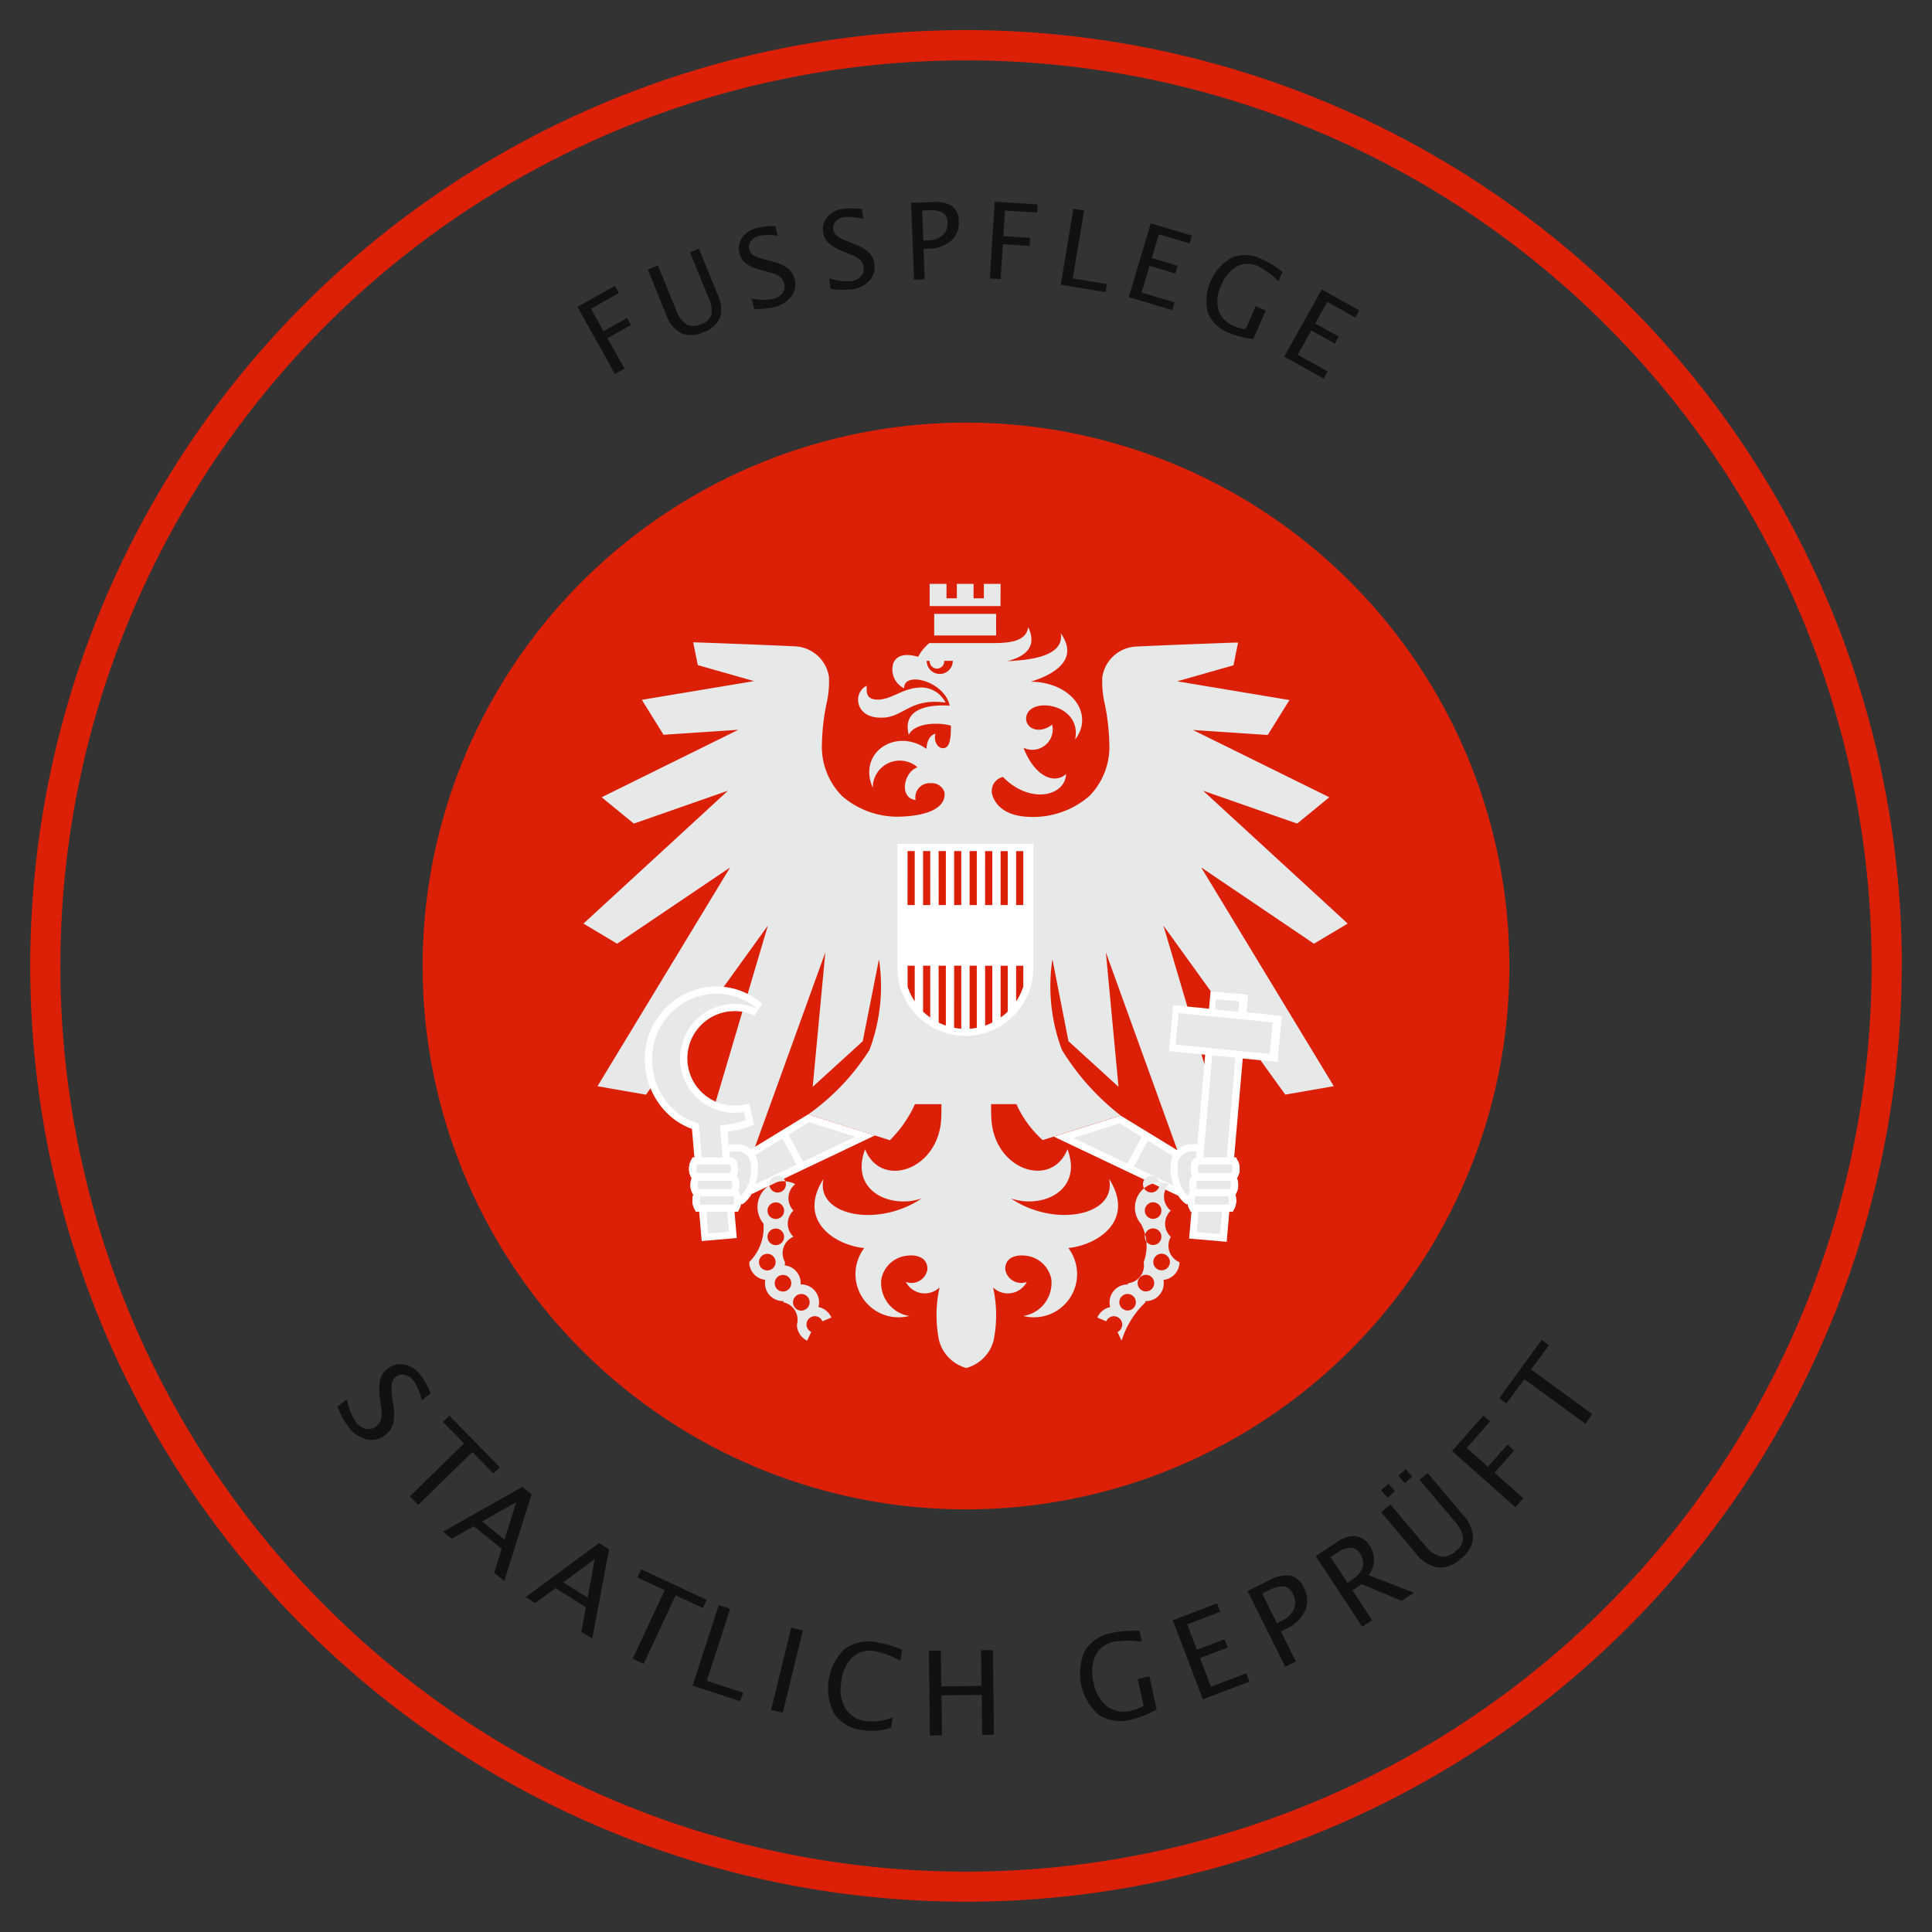<?xml version="1.0" encoding="UTF-8"?> <svg xmlns="http://www.w3.org/2000/svg" xmlns:xlink="http://www.w3.org/1999/xlink" id="Gruppe_36" data-name="Gruppe 36" width="65" height="65" viewBox="0 0 65 65"><rect x="0" y="0" width="65" height="65" fill="#333333" stroke="none"/><defs><clipPath id="clip-path"><rect id="Rechteck_41" data-name="Rechteck 41" width="65" height="65" fill="none"></rect></clipPath><clipPath id="clip-path-2"><rect id="Rechteck_43" data-name="Rechteck 43" width="31.923" height="31.924" fill="none"></rect></clipPath></defs><g id="Gruppe_37" data-name="Gruppe 37"><g id="Gruppe_36-2" data-name="Gruppe 36" clip-path="url(#clip-path)"><path id="Pfad_50" data-name="Pfad 50" d="M64.788,34.318A30.469,30.469,0,1,1,34.319,3.85,30.469,30.469,0,0,1,64.788,34.318m1.016,0A31.484,31.484,0,1,0,34.319,65.8,31.485,31.485,0,0,0,65.8,34.318" transform="translate(-1.819 -1.819)" fill="#db2007"></path><path id="Pfad_51" data-name="Pfad 51" d="M57.966,76.247A18.281,18.281,0,1,0,39.685,57.966,18.281,18.281,0,0,0,57.966,76.247" transform="translate(-25.466 -25.466)" fill="#db2007"></path></g></g><g id="Gruppe_39" data-name="Gruppe 39" transform="translate(16.538 16.996)"><g id="Gruppe_38" data-name="Gruppe 38" clip-path="url(#clip-path-2)"><path id="Pfad_52" data-name="Pfad 52" d="M79.365,69.547,80.5,68.87,75.636,64.4,78.8,65.506l1.082-.886-4.588-2.263,2.516.168.73-1.176-3.776-.63,1.893-.538.154-.765-.1,0c-.018,0-1.828.064-3.31.132a1.21,1.21,0,0,0-1.158,1.037,3.379,3.379,0,0,0,.09.925,7.338,7.338,0,0,1,.147,1.3,2.36,2.36,0,0,1-.673,1.769,2.889,2.889,0,0,1-2.035.7c-.833-.031-1.119-.427-1.217-.7a.484.484,0,0,1,.346-.642c.9.924,2.091.659,2.125-.1-.386.355-1.051.1-1.435-.882a.687.687,0,0,0,.966-.779c-.509.386-.989.057-.852-.333.214-.609,1.862-.333,1.624.837.662-.874-.137-1.934-1.492-1.949.478-.145,1.729-.615,1.009-1.628.14.851-1.272.906-1.794.939.608-.164,1.009-.478.7-1.149-.07.492-.636.54-1.22.54-.693,0-1.944,0-2.109,0a1.556,1.556,0,0,0-.376.462c-.321-.094-.684-.115-.831.206a.7.7,0,0,0,.362.853c-.022-.586,1.339-.257,1.533.582-.881-.049-1.591.185-1.378.984.175-.376.907-.445,1.417-.31,0,.312-.005.709-.221.754s-.367-.23-.3-.481c-.219.051-.295.316-.3.509-1.029-.727-2.328.125-1.807,1.311a.907.907,0,0,1,1.506-.69c-.454.14-.645,1.022-.066,1.1a.477.477,0,0,1,.506-.566.444.444,0,0,1,.462.294.475.475,0,0,1-.065.343c-.122.2-.455.443-1.347.485a2.846,2.846,0,0,1-2.025-.686,2.364,2.364,0,0,1-.682-1.78,7.373,7.373,0,0,1,.147-1.3,3.381,3.381,0,0,0,.09-.925,1.21,1.21,0,0,0-1.158-1.037c-1.482-.068-3.292-.131-3.31-.132l-.1,0,.155.765,1.893.538-3.776.63.73,1.176,2.516-.168L55.4,64.62l1.082.886L59.649,64.4,54.788,68.87l1.133.677,3.8-2.565-4.461,7.36,1.632.284,4.1-5.688L58.5,77.355l1.8-.253,2.625-7.262L62.5,74.363l1.684-1.535.546-2.758a6.078,6.078,0,0,1-.32,3.051,7.691,7.691,0,0,1-2.059,2.168l2.747.869a4.07,4.07,0,0,0,.705-.936c.046-.082.092-.176.137-.277h.892c0,.138,0,.293-.007.47-.076,1.748-2.026,2.4-2.562,1.048-.53,1.409.868,2.014,1.9,1.655-1.456.988-3.571.591-3.3-.658-.893,1.4.379,2.23,1.372,2.326a1.453,1.453,0,0,0,1.516,2.286,1.125,1.125,0,0,1-.94-1.247.98.98,0,0,1,.839-.779c.343-.05.722.054.709.46a.543.543,0,0,1-.725.42.719.719,0,0,0,1.134.186,4.291,4.291,0,0,0-.019,1.77,1.3,1.3,0,0,0,.92.939,1.294,1.294,0,0,0,.92-.939,4.287,4.287,0,0,0-.019-1.77.719.719,0,0,0,1.134-.186.543.543,0,0,1-.725-.42c-.013-.406.366-.509.709-.46a.98.98,0,0,1,.839.779,1.125,1.125,0,0,1-.941,1.247A1.453,1.453,0,0,0,71.1,79.785c.992-.1,2.264-.926,1.372-2.326.268,1.249-1.848,1.646-3.3.658,1.033.359,2.431-.246,1.9-1.655-.536,1.349-2.485.7-2.561-1.048-.008-.178-.01-.332-.008-.47h.853c.044.1.09.2.137.277a3.545,3.545,0,0,0,.747.933l2.62-.829a8.223,8.223,0,0,1-1.975-2.206,6.084,6.084,0,0,1-.32-3.051L71.1,72.8l.005.026,1.684,1.535-.425-4.522L74.988,77.1l1.8.253L74.3,68.937l4.1,5.688,1.632-.284-4.461-7.36ZM66.777,60.472a.441.441,0,0,1-.441-.441h.1a.245.245,0,1,0,.489,0h.289a.441.441,0,0,1-.441.441M69.8,70.359a2.166,2.166,0,1,1-4.332,0v-4.05H69.8Z" transform="translate(-51.696 -54.793)" fill="#e7e8e8"></path><rect id="Rechteck_42" data-name="Rechteck 42" width="2.083" height="0.727" transform="translate(14.892 3.657)" fill="#e7e8e8"></rect><path id="Pfad_53" data-name="Pfad 53" d="M89.687,54.823h-.563v.486h-.347v-.486h-.563v.486h-.347v-.486H87.3v.748h2.384Z" transform="translate(-72.561 -52.176)" fill="#e7e8e8"></path><path id="Pfad_54" data-name="Pfad 54" d="M81.457,65.476c.69-.064.908-.663,2.063-.506a.914.914,0,0,0-.939-.5c-.532.041-.918.415-1.362.4-.428-.011-.336-.337-.357-.465-.487.241-.384,1.156.6,1.066" transform="translate(-68.246 -58.328)" fill="#e7e8e8"></path><path id="Pfad_55" data-name="Pfad 55" d="M64.124,98.108a.7.7,0,0,0-.383-.172,1.32,1.32,0,0,0-.359.022l-.039-.447a2.963,2.963,0,0,0,.692-.163l.2-.072-.047-.209c-.017-.076-.04-.174-.064-.275l-.052-.22-.223.038a1.589,1.589,0,1,1-.272-3.155,1.576,1.576,0,0,1,.674.15l.26-.4a2.364,2.364,0,0,0-1.551-.581,2.431,2.431,0,0,0-2.4,2.458,2.545,2.545,0,0,0,.779,1.836,2.283,2.283,0,0,0,.806.5l.083.968c-.109.034-.182.178-.182.373a.48.48,0,0,0,.092.311.576.576,0,0,0-.045.234.477.477,0,0,0,.1.317.607.607,0,0,0-.033.2c0,.222.094.377.228.382l.064.747.021.241.24-.021.7-.06.24-.021-.021-.24-.055-.645c.107,0,.188-.1.217-.254l.052,0,.025-.016a1.007,1.007,0,0,0,.277-.32L68.3,97.638l-2.244-.71Z" transform="translate(-55.403 -76.433)" fill="#fff"></path><path id="Pfad_56" data-name="Pfad 56" d="M106.378,93.9l-.945-.094v0l.031-.353.021-.24-.24-.021-.783-.068-.24-.021-.021.24-.03.34-.96-.095-.24-.024-.024.24-.1,1.063-.024.24.24.024.978.1v0l-.264,3.02a1.167,1.167,0,0,0-.27-.009.7.7,0,0,0-.407.2l-1.907-1.165-2.244.71,4.186,1.988a.954.954,0,0,0,.244.267l.025.017.052,0a.338.338,0,0,0,.126.225l-.06.691-.021.24.24.021.783.068.24.021.021-.24.067-.772h0c.138,0,.234-.157.234-.382a.608.608,0,0,0-.033-.2.476.476,0,0,0,.1-.317.579.579,0,0,0-.045-.234.482.482,0,0,0,.092-.311c0-.2-.075-.343-.186-.375l.291-3.336.927.092.24.024.024-.24.1-1.063.024-.24Z" transform="translate(-80.032 -76.742)" fill="#fff"></path><path id="Pfad_57" data-name="Pfad 57" d="M84.271,83.413a2.287,2.287,0,1,0,4.574,0V79.242H84.271Zm3.994-3.929h.241V81.3h-.241Zm0,3.857h.241v.7a2.041,2.041,0,0,1-.241.5Zm-.522-3.857h.241V81.3h-.241Zm0,3.857h.241v1.542a2.066,2.066,0,0,1-.241.2Zm-.522-3.857h.241V81.3H87.22Zm0,3.857h.241v1.913a1.977,1.977,0,0,1-.241.1ZM86.7,79.483h.241V81.3H86.7Zm0,3.857h.241v2.089a2.053,2.053,0,0,1-.241.031Zm-.522-3.857h.241V81.3h-.241Zm0,3.857h.241v2.12a2.059,2.059,0,0,1-.241-.031Zm-.522-3.857H85.9V81.3h-.241Zm0,3.857H85.9v2.014a1.977,1.977,0,0,1-.241-.1Zm-.522-3.857h.241V81.3h-.241Zm0,3.857h.241v1.744a2.068,2.068,0,0,1-.241-.2Zm-.522-3.857h.241V81.3H84.61Zm0,3.857h.241v1.2a2.052,2.052,0,0,1-.241-.5Z" transform="translate(-70.616 -67.846)" fill="#fff"></path></g></g><g id="Gruppe_41" data-name="Gruppe 41"><g id="Gruppe_40" data-name="Gruppe 40" clip-path="url(#clip-path)"><path id="Pfad_58" data-name="Pfad 58" d="M112.379,105.047l.783.068.518-5.935L112.9,99.1Z" transform="translate(-72.115 -63.596)" fill="#e7e8e8"></path><path id="Pfad_59" data-name="Pfad 59" d="M114.909,93.9l-.783-.068-.03.344.782.077Z" transform="translate(-73.216 -60.213)" fill="#e7e8e8"></path><rect id="Rechteck_44" data-name="Rechteck 44" width="1.068" height="3.183" transform="translate(39.55 35.147) rotate(-84.358)" fill="#e7e8e8"></rect></g></g><g id="Gruppe_43" data-name="Gruppe 43" transform="translate(16.538 16.996)"><g id="Gruppe_42" data-name="Gruppe 42" clip-path="url(#clip-path-2)"><path id="Pfad_60" data-name="Pfad 60" d="M113.244,109.059a.589.589,0,0,0-.047-.242l-.064-.14h-1.42l-.065.14a.591.591,0,0,0-.047.243.6.6,0,0,0,.039.22l-.039.083a.59.59,0,0,0-.047.243.65.65,0,0,0,.026.186l-.043.093a.647.647,0,0,0,0,.484l.064.14h1.421l.064-.14a.589.589,0,0,0,.047-.242.65.65,0,0,0-.026-.186l.043-.093a.589.589,0,0,0,.047-.242.611.611,0,0,0-.038-.219l.039-.084a.588.588,0,0,0,.047-.242" transform="translate(-88.082 -86.735)" fill="#fff"></path><path id="Pfad_61" data-name="Pfad 61" d="M64.322,97.281a1.856,1.856,0,0,1-.312.027,1.831,1.831,0,1,1,.776-3.489,2.113,2.113,0,0,0-1.393-.521,2.189,2.189,0,0,0-2.156,2.216,2.3,2.3,0,0,0,.7,1.661,2.011,2.011,0,0,0,.87.493h0l.317,3.7.7-.06-.308-3.582a2.867,2.867,0,0,0,.872-.169c-.017-.075-.04-.173-.063-.273" transform="translate(-55.835 -76.866)" fill="#e7e8e8"></path><path id="Pfad_62" data-name="Pfad 62" d="M66.418,109.885l-.043-.093a.648.648,0,0,0,.026-.186.589.589,0,0,0-.047-.242l-.039-.084a.609.609,0,0,0,.038-.219.59.59,0,0,0-.047-.242l-.064-.14H64.821l-.064.14a.647.647,0,0,0,0,.484l.039.084a.609.609,0,0,0-.038.219.593.593,0,0,0,.047.242l.043.093a.65.65,0,0,0-.026.186.594.594,0,0,0,.047.242l.064.14h1.421l.065-.14a.647.647,0,0,0,0-.484" transform="translate(-58.063 -86.736)" fill="#fff"></path><path id="Pfad_63" data-name="Pfad 63" d="M71.011,107.853a2.053,2.053,0,0,1-.079.585l1.375-.653-.472-.884-.917.56a.818.818,0,0,1,.093.392" transform="translate(-62.047 -85.595)" fill="#e7e8e8"></path><path id="Pfad_64" data-name="Pfad 64" d="M74.537,106.7l1.76-.836-1.555-.491-.69.421Z" transform="translate(-64.059 -84.615)" fill="#e7e8e8"></path><path id="Pfad_65" data-name="Pfad 65" d="M72.687,114.259a.609.609,0,0,0,.022-.161.6.6,0,0,0-.6-.6h-.019c0-.014,0-.028,0-.042a.6.6,0,0,0-.539-.6.584.584,0,0,0,.011-.113.6.6,0,0,1,.286-.851.6.6,0,0,1,0-.88.6.6,0,0,1,.061-.889.87.87,0,0,0-1.07,1.329,1.64,1.64,0,0,1-.479,1.291.6.6,0,0,0,.539.6.584.584,0,0,0-.011.113.6.6,0,0,0,.6.6h.019c0,.014,0,.028,0,.042a.6.6,0,0,1,.457.747.6.6,0,0,0,.343.543l.138-.291a.281.281,0,0,1-.159-.252.277.277,0,0,1,.11-.221c.017-.009.034-.02.05-.03a.275.275,0,0,1,.119-.028.279.279,0,0,1,.257.171l.3-.125a.6.6,0,0,0-.432-.353m-1.376-4.411a.279.279,0,1,1-.279.279.279.279,0,0,1,.279-.279m-.34,1.168a.279.279,0,1,1,.279.279.279.279,0,0,1-.279-.279m.558.88a.279.279,0,1,1-.279-.279.279.279,0,0,1,.279.279m-.844.851a.279.279,0,1,1,.279.279.279.279,0,0,1-.279-.279m.528.71a.279.279,0,1,1,.279.279.279.279,0,0,1-.279-.279m.617.642a.279.279,0,1,1,.448.221.547.547,0,0,0-.05.031.275.275,0,0,1-.119.028.279.279,0,0,1-.279-.279" transform="translate(-61.69 -87.28)" fill="#e7e8e8"></path><path id="Pfad_66" data-name="Pfad 66" d="M103.081,105.936l-.747-.456-1.555.492,1.821.865Z" transform="translate(-81.209 -84.683)" fill="#e7e8e8"></path><path id="Pfad_67" data-name="Pfad 67" d="M107.706,107.983a.824.824,0,0,1,.078-.363l-.844-.516-.469.878,1.328.631a2.017,2.017,0,0,1-.093-.629" transform="translate(-84.862 -85.726)" fill="#e7e8e8"></path><path id="Pfad_68" data-name="Pfad 68" d="M105.8,112.747a.6.6,0,0,1-.287-.851.6.6,0,0,1,0-.88.6.6,0,0,1-.061-.889.842.842,0,0,0-.947,1.329,1.54,1.54,0,0,1,.094,1.291.6.6,0,0,1-.528.71c0,.014,0,.028,0,.042h-.019a.6.6,0,0,0-.6.6.609.609,0,0,0,.022.161.6.6,0,0,0-.432.353l.3.125a.279.279,0,0,1,.257-.171.275.275,0,0,1,.119.028c.016.011.033.021.05.031a.277.277,0,0,1,.11.221.28.28,0,0,1-.159.252l.138.291a3.021,3.021,0,0,1,.8-1.29c0-.014,0-.028,0-.042h.019a.6.6,0,0,0,.6-.6.614.614,0,0,0-.011-.113.6.6,0,0,0,.539-.6m-.949-2.9a.279.279,0,1,1-.279.279.279.279,0,0,1,.279-.279m-.217,1.168a.279.279,0,1,1,.279.279.279.279,0,0,1-.279-.279m.279.6a.279.279,0,1,1-.279.279.279.279,0,0,1,.279-.279m-.859,2.761a.271.271,0,0,1-.119-.028c-.016-.011-.033-.021-.05-.03a.278.278,0,1,1,.169.058m.617-.642a.279.279,0,1,1,.279-.279.279.279,0,0,1-.279.279m.528-.71a.279.279,0,1,1,.279-.279.279.279,0,0,1-.279.279" transform="translate(-82.66 -87.28)" fill="#e7e8e8"></path><path id="Pfad_69" data-name="Pfad 69" d="M68.8,108.114a1.153,1.153,0,0,0-.312.024l.015.176h.043c.138,0,.234.157.234.382a.574.574,0,0,1-.045.234.481.481,0,0,1,.092.311.608.608,0,0,1-.033.2.385.385,0,0,1,.081.177,1.326,1.326,0,0,0,.337-.994.478.478,0,0,0-.412-.516" transform="translate(-60.486 -86.372)" fill="#e7e8e8"></path><path id="Pfad_70" data-name="Pfad 70" d="M110.977,109.241a.483.483,0,0,1,.092-.311.575.575,0,0,1-.045-.234c0-.2.074-.342.185-.375l.017-.2a.93.93,0,0,0-.222-.009.477.477,0,0,0-.412.516,1.326,1.326,0,0,0,.337.994.39.39,0,0,1,.081-.178.613.613,0,0,1-.033-.2" transform="translate(-87.506 -86.372)" fill="#e7e8e8"></path><path id="Pfad_71" data-name="Pfad 71" d="M112.5,109.633h1.111a.414.414,0,0,0,0-.282H112.5a.414.414,0,0,0,0,.282" transform="translate(-88.713 -87.167)" fill="#e7e8e8"></path><path id="Pfad_72" data-name="Pfad 72" d="M112.365,111.154h1.111a.414.414,0,0,0,0-.282h-1.111a.414.414,0,0,0,0,.282" transform="translate(-88.628 -88.143)" fill="#e7e8e8"></path><path id="Pfad_73" data-name="Pfad 73" d="M112.187,112.609H113.3a.409.409,0,0,0,0-.282h-1.111a.414.414,0,0,0,0,.282" transform="translate(-88.514 -89.077)" fill="#e7e8e8"></path><path id="Pfad_74" data-name="Pfad 74" d="M65.409,109.633H66.52a.351.351,0,0,0,.025-.141.359.359,0,0,0-.025-.141H65.409a.414.414,0,0,0,0,.282" transform="translate(-58.496 -87.167)" fill="#e7e8e8"></path><path id="Pfad_75" data-name="Pfad 75" d="M65.542,111.154h1.111a.351.351,0,0,0,.025-.141.359.359,0,0,0-.025-.141H65.542a.414.414,0,0,0,0,.282" transform="translate(-58.581 -88.143)" fill="#e7e8e8"></path><path id="Pfad_76" data-name="Pfad 76" d="M65.719,112.609H66.83a.351.351,0,0,0,.025-.141.359.359,0,0,0-.025-.141H65.719a.414.414,0,0,0,0,.282" transform="translate(-58.695 -89.077)" fill="#e7e8e8"></path></g></g><path id="Pfad_77" data-name="Pfad 77" d="M55.484,29.8l-1.263-2.26,1.263-.706.134.24-.942.527.424.757.791-.442.132.236-.791.442.574,1.026Z" transform="translate(-34.794 -17.217)" fill="#111"></path><g id="Gruppe_45" data-name="Gruppe 45"><g id="Gruppe_44" data-name="Gruppe 44" clip-path="url(#clip-path)"><path id="Pfad_78" data-name="Pfad 78" d="M60.83,24.05l.34-.139.618,1.513a.894.894,0,0,0,.348.471.556.556,0,0,0,.493-.009.519.519,0,0,0,.341-.32.95.95,0,0,0-.1-.572l-.622-1.524.3-.122.621,1.519a1.133,1.133,0,0,1,.09.8.892.892,0,0,1-.551.486.93.93,0,0,1-.757.039,1.109,1.109,0,0,1-.506-.628Z" transform="translate(-39.035 -14.982)" fill="#111"></path><path id="Pfad_79" data-name="Pfad 79" d="M70.588,23.953a2.576,2.576,0,0,1-.673.064l-.1-.351a1.81,1.81,0,0,0,.747.008.518.518,0,0,0,.307-.2.378.378,0,0,0,.049-.323.4.4,0,0,0-.152-.227,1.146,1.146,0,0,0-.37-.147l-.2-.053a1.664,1.664,0,0,1-.543-.222.6.6,0,0,1-.233-.34.629.629,0,0,1,.081-.532.8.8,0,0,1,.483-.331,2.2,2.2,0,0,1,.635-.069l.088.325a1.888,1.888,0,0,0-.632,0,.481.481,0,0,0-.277.18.317.317,0,0,0-.053.279.328.328,0,0,0,.148.2,1.448,1.448,0,0,0,.383.143l.207.053a1.619,1.619,0,0,1,.546.226.64.64,0,0,1,.235.359.666.666,0,0,1-.1.589,1.006,1.006,0,0,1-.584.37" transform="translate(-44.536 -13.622)" fill="#111"></path><path id="Pfad_80" data-name="Pfad 80" d="M78.2,22.3a2.586,2.586,0,0,1-.676-.02l-.05-.36a1.808,1.808,0,0,0,.74.1.513.513,0,0,0,.33-.161.374.374,0,0,0,.09-.315.4.4,0,0,0-.122-.244,1.141,1.141,0,0,0-.349-.191l-.191-.078a1.671,1.671,0,0,1-.511-.288.6.6,0,0,1-.188-.367.631.631,0,0,1,.147-.518.8.8,0,0,1,.521-.268,2.216,2.216,0,0,1,.64.011l.047.333A1.886,1.886,0,0,0,78,19.864a.485.485,0,0,0-.3.144.316.316,0,0,0-.087.27.332.332,0,0,0,.122.215,1.458,1.458,0,0,0,.362.19l.2.078a1.606,1.606,0,0,1,.514.292.643.643,0,0,1,.188.385.666.666,0,0,1-.172.572,1.006,1.006,0,0,1-.626.294" transform="translate(-49.58 -12.562)" fill="#111"></path><path id="Pfad_81" data-name="Pfad 81" d="M85.651,21.587,85.553,19l.7-.027a1.118,1.118,0,0,1,.679.133.616.616,0,0,1,.224.512.8.8,0,0,1-.255.657,1.174,1.174,0,0,1-.767.264l-.162.006.039,1.028Zm.314-1.32.148-.006a.763.763,0,0,0,.5-.17.526.526,0,0,0,.162-.431.38.38,0,0,0-.152-.327.826.826,0,0,0-.471-.082l-.225.008Z" transform="translate(-54.9 -12.174)" fill="#111"></path><path id="Pfad_82" data-name="Pfad 82" d="M92.945,21.524l.164-2.584,1.444.092-.017.274-1.077-.068L93.4,20.1l.9.057-.017.271-.9-.057-.075,1.173Z" transform="translate(-59.644 -12.154)" fill="#111"></path><path id="Pfad_83" data-name="Pfad 83" d="M99.6,22.16l.424-2.555.362.06L100,21.948l1.15.19-.045.271Z" transform="translate(-63.912 -12.581)" fill="#111"></path><path id="Pfad_84" data-name="Pfad 84" d="M105.994,23.454l.738-2.482,1.387.413-.078.263-1.035-.307-.237.8.867.258-.077.26-.867-.258-.267.9,1.107.329-.078.263Z" transform="translate(-68.017 -13.458)" fill="#111"></path><path id="Pfad_85" data-name="Pfad 85" d="M114.829,26.771a3.042,3.042,0,0,1-.806-.205,1.234,1.234,0,0,1-.727-.7,1.685,1.685,0,0,1,.809-1.839,1.221,1.221,0,0,1,1,.048,3.123,3.123,0,0,1,.707.436l-.136.311a2.811,2.811,0,0,0-.679-.5.791.791,0,0,0-.712,0,1.24,1.24,0,0,0-.534.643,1.171,1.171,0,0,0-.092.829.877.877,0,0,0,.524.54,1.367,1.367,0,0,0,.39.1l.338-.772.335.147Z" transform="translate(-72.664 -15.362)" fill="#111"></path><path id="Pfad_86" data-name="Pfad 86" d="M120.59,29.437l1.263-2.26,1.263.706-.134.24-.942-.527-.406.725.79.441-.133.236-.789-.441-.458.818,1.008.563-.134.24Z" transform="translate(-77.384 -17.439)" fill="#111"></path><path id="Pfad_87" data-name="Pfad 87" d="M32.041,130.182a2.839,2.839,0,0,1-.347-.658l.317-.244a1.99,1.99,0,0,0,.3.764.569.569,0,0,0,.333.229.412.412,0,0,0,.349-.085.438.438,0,0,0,.168-.249,1.256,1.256,0,0,0-.006-.438l-.029-.225a1.854,1.854,0,0,1,0-.646.66.66,0,0,1,.249-.379.694.694,0,0,1,.575-.14.881.881,0,0,1,.539.353,2.445,2.445,0,0,1,.336.618l-.293.225a2.086,2.086,0,0,0-.268-.641.533.533,0,0,0-.3-.207.349.349,0,0,0-.306.063.364.364,0,0,0-.139.233,1.6,1.6,0,0,0,.015.45l.033.232a1.772,1.772,0,0,1,0,.651.7.7,0,0,1-.267.389.733.733,0,0,1-.64.145,1.11,1.11,0,0,1-.621-.44" transform="translate(-20.338 -82.201)" fill="#111"></path><path id="Pfad_88" data-name="Pfad 88" d="M38.485,135.646l1.822-1.779-.706-.723.216-.211,1.694,1.735-.216.211-.706-.723-1.822,1.779Z" transform="translate(-24.696 -85.304)" fill="#111"></path><path id="Pfad_89" data-name="Pfad 89" d="M43.325,142.5l.253-.809-.939-.756-.74.418-.292-.236,2.666-1.509.312.251-.92,2.916Zm.35-1.116.392-1.26-1.149.651Z" transform="translate(-26.7 -89.585)" fill="#111"></path><path id="Pfad_90" data-name="Pfad 90" d="M51.233,147.89l.155-.833-1.023-.639-.684.5-.319-.2,2.466-1.818.34.212-.565,3Zm.214-1.15.239-1.3-1.063.783Z" transform="translate(-31.676 -92.986)" fill="#111"></path><path id="Pfad_91" data-name="Pfad 91" d="M59.408,150.373l1.077-2.306-.915-.428.128-.274,2.2,1.026-.128.274-.915-.427-1.077,2.307Z" transform="translate(-38.123 -94.565)" fill="#111"></path><path id="Pfad_92" data-name="Pfad 92" d="M65.038,153.43l.88-2.709.384.125-.786,2.422,1.219.4-.093.287Z" transform="translate(-41.736 -96.719)" fill="#111"></path><rect id="Rechteck_47" data-name="Rechteck 47" width="2.848" height="0.404" transform="translate(25.944 57.528) rotate(-76.291)" fill="#111"></rect><path id="Pfad_93" data-name="Pfad 93" d="M78.93,157.129a1.331,1.331,0,0,1-.962-.528,1.854,1.854,0,0,1,.313-2.186,1.356,1.356,0,0,1,1.083-.245,3.872,3.872,0,0,1,.871.249l-.053.375a3.031,3.031,0,0,0-.866-.325.872.872,0,0,0-.754.211,1.37,1.37,0,0,0-.374.841,1.27,1.27,0,0,0,.149.889.926.926,0,0,0,.69.414,1.839,1.839,0,0,0,.892-.125l-.048.343a1.98,1.98,0,0,1-.941.088" transform="translate(-49.886 -98.919)" fill="#111"></path><path id="Pfad_94" data-name="Pfad 94" d="M87.257,157.815l-.036-2.848.4-.005.015,1.2,1.354-.017-.015-1.2.4,0,.036,2.848-.4.005L89,156.448l-1.354.017.017,1.345Z" transform="translate(-55.97 -99.426)" fill="#111"></path><path id="Pfad_95" data-name="Pfad 95" d="M103.97,155.77a3.34,3.34,0,0,1-.85.337,1.359,1.359,0,0,1-1.1-.157,1.855,1.855,0,0,1-.465-2.16,1.342,1.342,0,0,1,.924-.6,3.4,3.4,0,0,1,.911-.066l.079.365a3.062,3.062,0,0,0-.924,0,.874.874,0,0,0-.634.459,1.365,1.365,0,0,0-.061.917,1.289,1.289,0,0,0,.454.8.964.964,0,0,0,.815.143,1.508,1.508,0,0,0,.412-.163l-.2-.906.393-.086Z" transform="translate(-65.054 -98.255)" fill="#111"></path><path id="Pfad_96" data-name="Pfad 96" d="M111.137,153.786l-1.012-2.662,1.488-.566.108.283-1.11.422.325.855.93-.354.106.279-.93.354.367.964,1.187-.451.107.282Z" transform="translate(-70.668 -96.614)" fill="#111"></path><path id="Pfad_97" data-name="Pfad 97" d="M118.417,151l-1.267-2.55.694-.345a1.229,1.229,0,0,1,.741-.174.681.681,0,0,1,.457.413.879.879,0,0,1,.041.775,1.292,1.292,0,0,1-.65.611l-.16.08.5,1.013Zm-.281-1.465.147-.073a.84.84,0,0,0,.424-.4.58.58,0,0,0-.032-.506.418.418,0,0,0-.3-.259.91.91,0,0,0-.509.13l-.222.11Z" transform="translate(-75.176 -94.923)" fill="#111"></path><path id="Pfad_98" data-name="Pfad 98" d="M125.107,147.292l-1.566-2.379.72-.474a.96.96,0,0,1,.625-.194.642.642,0,0,1,.471.319.827.827,0,0,1-.036.991l1.527.592-.415.273-1.339-.561-.316.207.663,1.006Zm-.494-1.479.109-.072q.637-.419.308-.919-.242-.368-.776-.017l-.212.14Z" transform="translate(-79.277 -92.561)" fill="#111"></path><path id="Pfad_99" data-name="Pfad 99" d="M129.895,138.918l-.216-.254.255-.215.215.254Zm-.209.489.308-.261,1.161,1.373a.993.993,0,0,0,.524.375.614.614,0,0,0,.512-.177.571.571,0,0,0,.248-.451,1.046,1.046,0,0,0-.294-.567l-1.169-1.383.27-.228,1.166,1.378a1.246,1.246,0,0,1,.365.8.981.981,0,0,1-.411.7,1.021,1.021,0,0,1-.779.3,1.222,1.222,0,0,1-.743-.485Zm.789-.98-.215-.255.254-.215.215.255Z" transform="translate(-83.216 -88.529)" fill="#111"></path><path id="Pfad_100" data-name="Pfad 100" d="M138.474,136.007l-2.13-1.89,1.056-1.191.226.2-.788.888.714.633.661-.745.223.2-.661.746.967.858Z" transform="translate(-87.493 -85.3)" fill="#111"></path><path id="Pfad_101" data-name="Pfad 101" d="M143.688,128.64l-2.057-1.5-.6.817-.244-.178,1.429-1.959.244.178-.6.816,2.057,1.5Z" transform="translate(-90.348 -80.74)" fill="#111"></path></g></g></svg> 